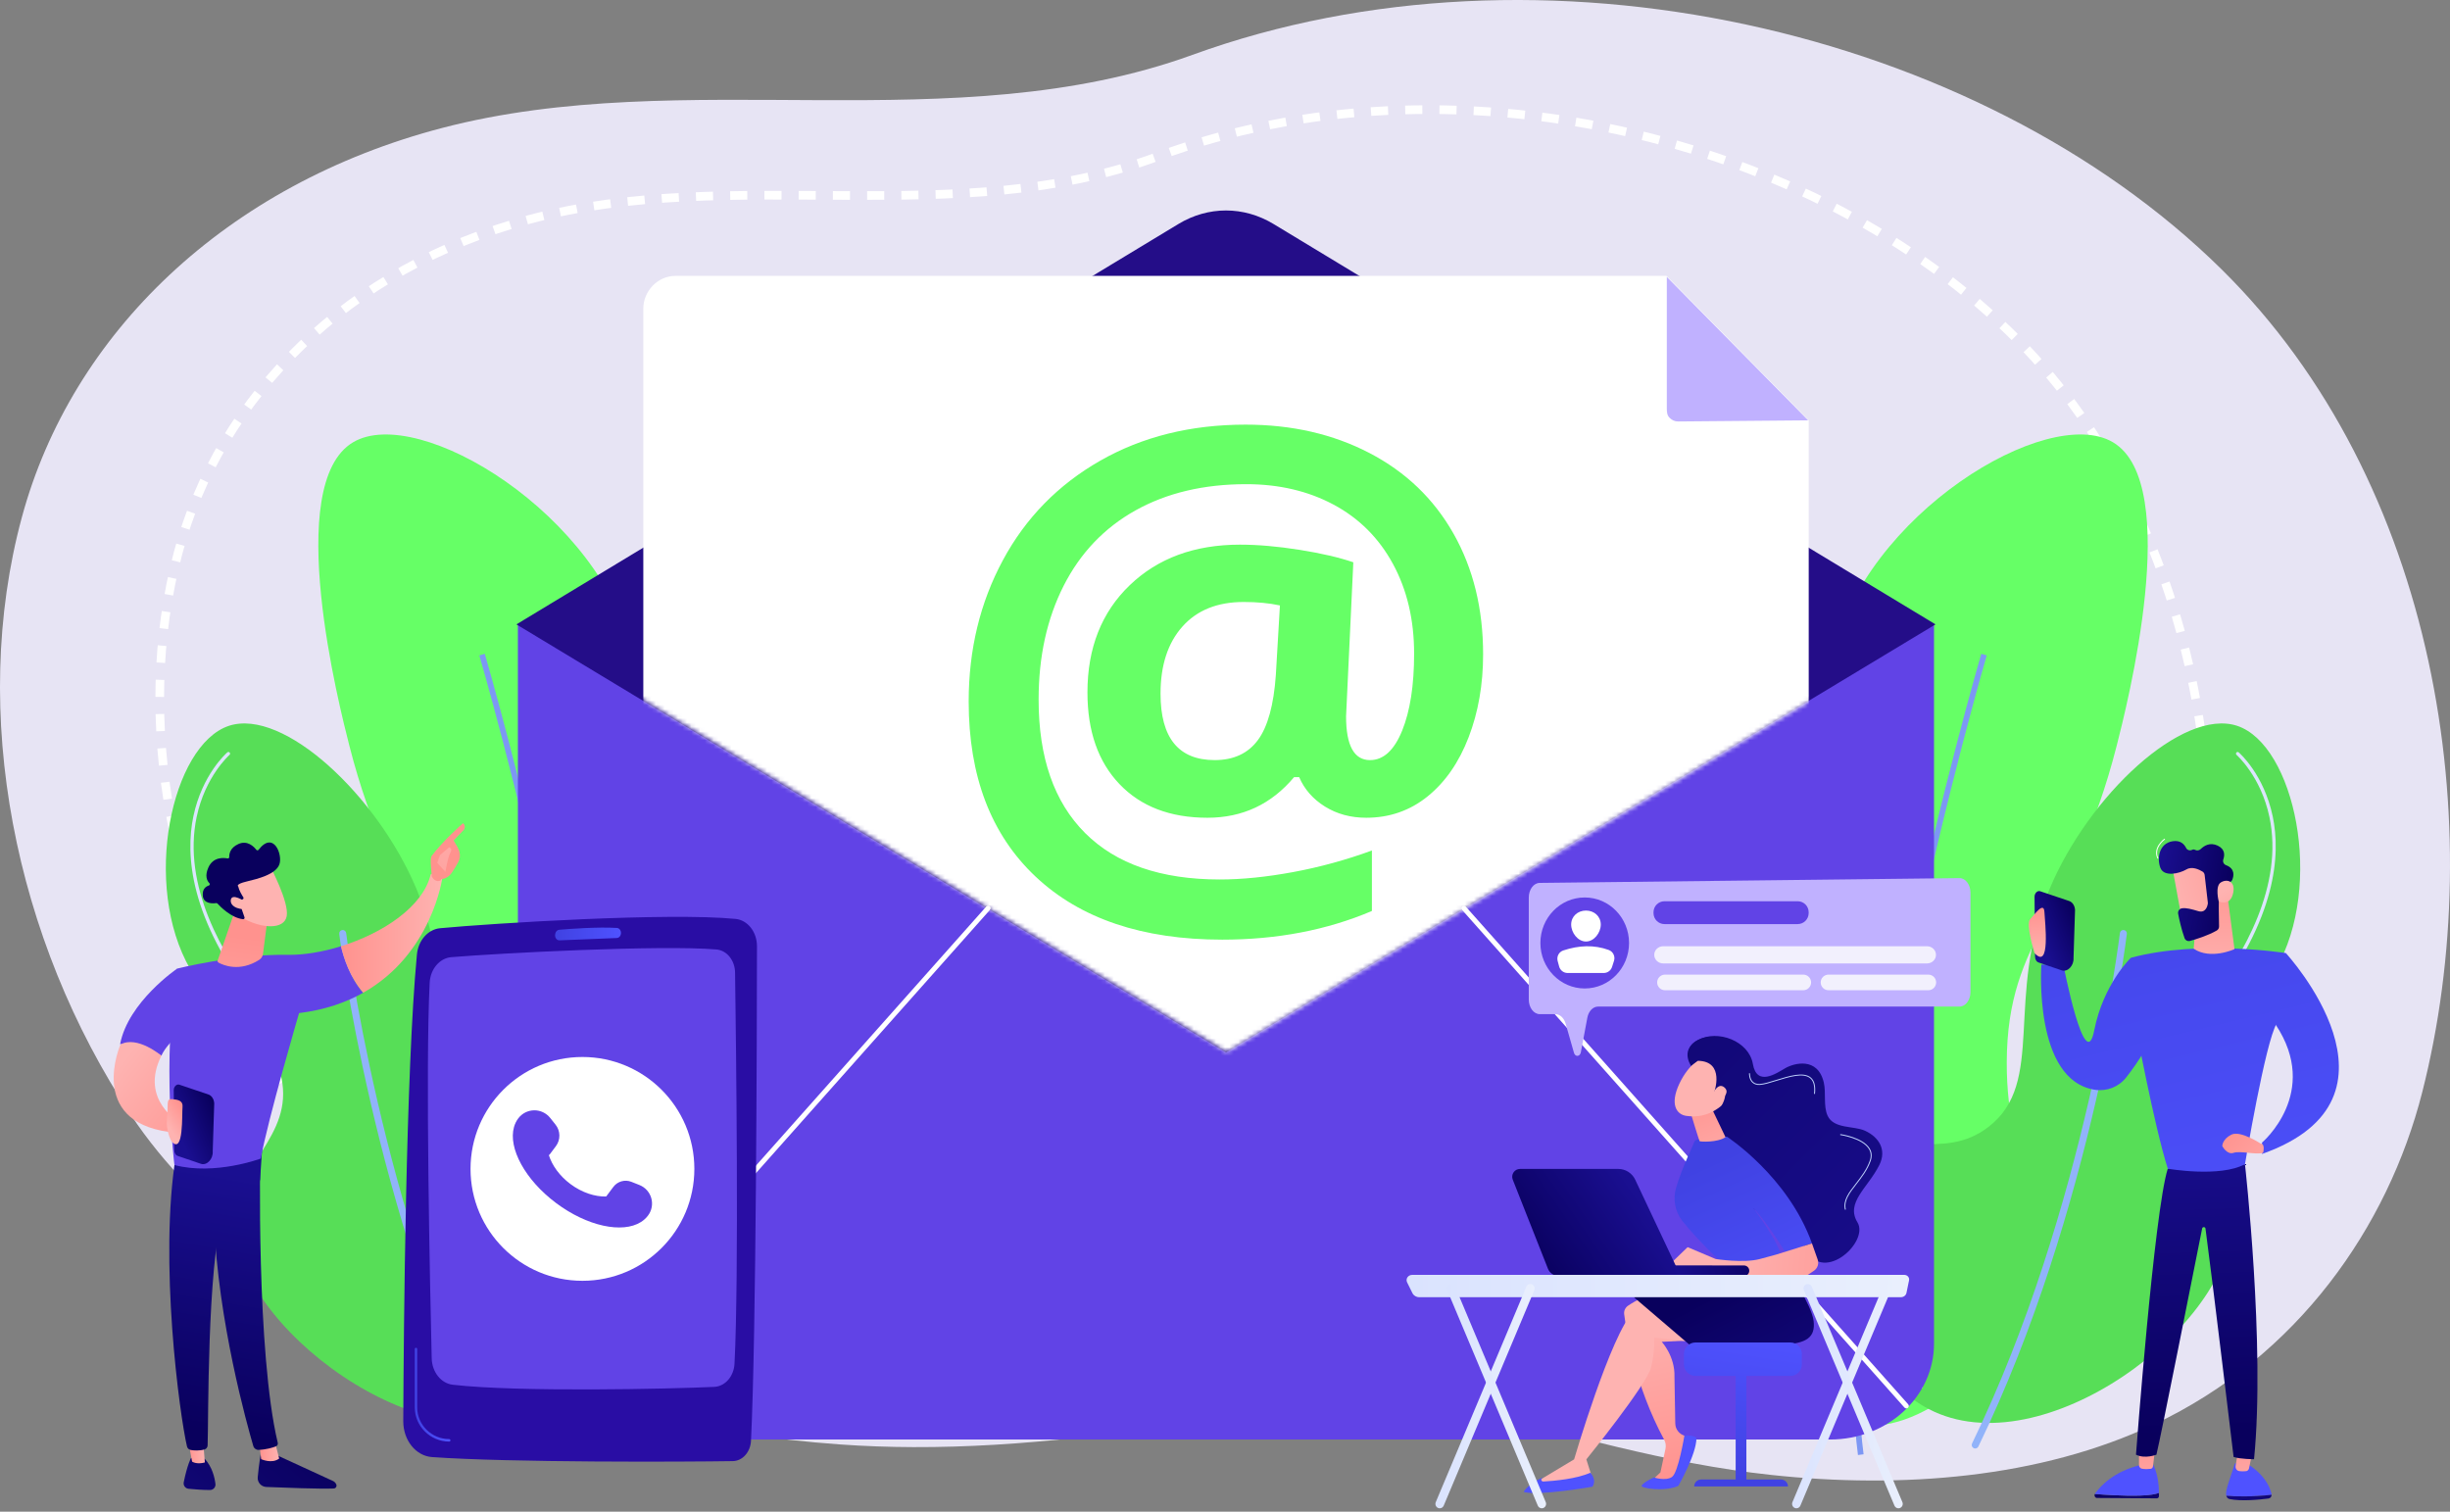 <svg width="551" height="340" viewBox="0 0 551 340" fill="none" xmlns="http://www.w3.org/2000/svg">
<rect x="0" y="0" width="551" height="340" fill="#808080" stroke="none"/>
<path d="M205.403 325.483C199.935 325.463 194.46 325.274 188.979 324.886C128.917 320.634 59.336 295.864 29.43 250.765C3.284 211.338 -6.981 160.294 4.923 116.322C16.114 74.989 50.808 41.506 99.39 28.792C154.026 14.494 214.411 31.867 268.173 12.34C346.423 -16.081 444.774 6.49 499.614 60.564C548.236 108.506 560.005 185.811 544.742 245.709C537.029 275.982 516.737 305.136 484.437 320.377C458.738 332.504 427.673 334.895 398.286 331.734C374.657 329.193 352.903 322.537 330.172 317.06C311.952 312.669 297.003 314.954 278.354 318.142C254.354 322.243 229.951 325.571 205.403 325.483Z" fill="#E7E4F4"/>
<path d="M207.763 303.802C203.188 303.785 198.608 303.622 194.023 303.29C143.774 299.643 85.563 278.399 60.544 239.72C38.67 205.905 30.081 162.126 40.041 124.414C49.404 88.964 78.429 60.247 119.073 49.343C164.783 37.081 215.302 51.981 260.279 35.234C325.743 10.859 408.025 30.217 453.906 76.593C494.583 117.711 504.429 184.012 491.66 235.384C485.207 261.347 468.229 286.352 441.207 299.424C419.706 309.824 393.718 311.875 369.131 309.165C349.363 306.985 331.163 301.278 312.147 296.579C296.904 292.812 284.396 294.773 268.795 297.507C248.717 301.024 228.301 303.877 207.763 303.802Z" stroke="white" stroke-width="1.946" stroke-miterlimit="10" stroke-dasharray="3.85 3.85"/>
<path d="M137.834 320.355C123.084 323.305 104.246 307.222 98.178 289.653C91.934 271.573 103.384 263.999 103.297 238.909C103.196 210.408 88.372 206.112 78.565 167.697C76.352 159.03 63.548 108.871 79.418 99.471C94.089 90.778 135.304 115.725 142.528 147.656C147.678 170.424 131.756 179.983 137.837 206.503C143.172 229.77 157.197 230.108 162.568 252.557C169.108 279.884 157.202 316.482 137.834 320.355Z" fill="#66FF66"/>
<path d="M136.764 327.259C140.74 296.553 132.983 249.18 125.775 214.845C117.971 177.672 109.115 147.35 109.028 147.049L107.801 147.411C107.89 147.712 116.734 177.994 124.527 215.12C131.714 249.354 139.45 296.571 135.497 327.099L136.764 327.259Z" fill="#7D97F4"/>
<path d="M120.834 316.925C140.183 306.844 146.805 272.222 135.809 260.973C128.377 253.369 117.721 261.366 107.437 253.485C94.308 243.423 103.967 224.472 93.646 199.897C84.864 178.981 63.794 159.191 51.484 163.251C38.596 167.501 31.81 199.042 42.815 218.022C49.972 230.366 60.929 230.973 63.303 242.452C66.061 255.773 52.737 261.849 52.663 274.763C52.534 297.961 95.234 330.264 120.834 316.925Z" fill="#57DE57"/>
<path d="M110.396 325.793C110.512 325.793 110.628 325.766 110.739 325.713C111.129 325.524 111.293 325.051 111.103 324.661C85.451 271.803 77.929 210.482 77.856 209.867C77.805 209.434 77.412 209.125 76.98 209.178C76.547 209.228 76.238 209.621 76.291 210.054C76.365 210.669 83.918 272.254 109.686 325.349C109.824 325.629 110.103 325.793 110.396 325.793Z" fill="#91B3FA"/>
<path d="M57.765 225.747C57.847 225.747 57.929 225.72 57.997 225.667C58.161 225.538 58.19 225.303 58.063 225.14C49.966 214.748 40.994 199.132 44.223 183.766C46.146 174.614 51.562 169.842 51.615 169.794C51.774 169.657 51.789 169.419 51.655 169.264C51.518 169.106 51.28 169.09 51.125 169.227C50.895 169.425 45.463 174.216 43.487 183.613C41.672 192.251 42.624 206.548 57.47 225.604C57.541 225.697 57.654 225.747 57.765 225.747Z" fill="#DCE5FE"/>
<path d="M122.573 312.311C122.694 312.311 122.811 312.253 122.884 312.147C135.329 293.988 139.572 279.955 135.495 270.442C131.873 261.983 122.726 260.408 122.634 260.392C122.428 260.361 122.235 260.498 122.201 260.704C122.167 260.909 122.307 261.102 122.512 261.136C122.6 261.15 131.353 262.669 134.807 270.748C138.767 280.008 134.546 293.796 122.262 311.723C122.143 311.894 122.188 312.129 122.359 312.248C122.425 312.29 122.499 312.311 122.573 312.311Z" fill="#F0F0F0"/>
<path d="M416.778 320.355C431.528 323.305 450.366 307.222 456.434 289.653C462.679 271.573 451.228 263.999 451.316 238.909C451.416 210.408 466.24 206.112 476.047 167.697C478.26 159.03 491.064 108.871 475.195 99.471C460.523 90.778 419.308 115.725 412.084 147.656C406.934 170.424 422.856 179.983 416.775 206.503C411.441 229.77 397.416 230.108 392.044 252.557C385.504 279.884 397.41 316.482 416.778 320.355Z" fill="#66FF66"/>
<path d="M417.85 327.259C413.874 296.553 421.63 249.18 428.838 214.845C436.642 177.672 445.499 147.35 445.586 147.049L446.813 147.411C446.723 147.712 437.879 177.994 430.086 215.12C422.899 249.354 415.164 296.571 419.116 327.099L417.85 327.259Z" fill="#7D97F4"/>
<path d="M433.778 316.925C414.429 306.844 407.806 272.222 418.803 260.973C426.235 253.369 436.891 261.366 447.175 253.485C460.303 243.423 450.644 224.472 460.965 199.897C469.748 178.981 490.817 159.191 503.127 163.251C516.015 167.501 522.801 199.042 511.797 218.022C504.639 230.366 493.682 230.973 491.308 242.452C488.551 255.773 501.874 261.849 501.948 274.763C502.077 297.961 459.374 330.264 433.778 316.925Z" fill="#57DE57"/>
<path d="M444.22 325.793C444.104 325.793 443.988 325.766 443.877 325.713C443.486 325.524 443.323 325.051 443.513 324.661C469.165 271.803 476.686 210.482 476.76 209.867C476.81 209.434 477.204 209.125 477.636 209.178C478.069 209.228 478.378 209.621 478.325 210.054C478.251 210.669 470.698 272.254 444.93 325.349C444.792 325.629 444.51 325.793 444.22 325.793Z" fill="#91B3FA"/>
<path d="M496.85 225.747C496.768 225.747 496.686 225.72 496.617 225.667C496.454 225.538 496.425 225.303 496.551 225.14C504.648 214.748 513.621 199.132 510.392 183.766C508.468 174.614 503.052 169.842 502.999 169.794C502.841 169.657 502.825 169.419 502.96 169.264C503.097 169.106 503.334 169.09 503.49 169.227C503.72 169.425 509.152 174.216 511.128 183.613C512.943 192.251 511.991 206.548 497.145 225.604C497.071 225.697 496.96 225.747 496.85 225.747Z" fill="#DCE5FE"/>
<path d="M432.031 312.311C431.91 312.311 431.794 312.253 431.72 312.147C419.275 293.988 415.033 279.955 419.109 270.442C422.731 261.983 431.878 260.408 431.971 260.392C432.176 260.361 432.369 260.498 432.403 260.704C432.438 260.909 432.298 261.102 432.092 261.136C432.005 261.15 423.251 262.669 419.798 270.748C415.838 280.008 420.059 293.796 432.343 311.723C432.461 311.894 432.417 312.129 432.245 312.248C432.179 312.29 432.103 312.311 432.031 312.311Z" fill="#F0F0F0"/>
<path d="M116.473 140.372V302.212C116.473 314.121 126.933 323.774 139.837 323.774H411.593C424.497 323.774 434.957 314.121 434.957 302.212V140.372H116.473Z" fill="#6143E6"/>
<path d="M355.505 92.184L286.429 50.388C279.71 46.323 271.729 46.323 265.009 50.388L195.931 92.171L116.145 140.435L195.931 188.578L275.718 236.722L355.505 188.526L435.291 140.435L355.505 92.184Z" fill="#240D88"/>
<path d="M122.719 316.78C122.587 316.78 122.455 316.733 122.347 316.638C122.118 316.432 122.097 316.078 122.3 315.849L221.815 203.891C222.021 203.661 222.375 203.64 222.604 203.843C222.834 204.049 222.855 204.403 222.652 204.632L123.139 316.593C123.028 316.717 122.875 316.78 122.719 316.78Z" fill="white"/>
<path d="M428.724 316.78C428.571 316.78 428.415 316.717 428.307 316.593L328.794 204.632C328.588 204.403 328.609 204.049 328.841 203.843C329.071 203.638 329.424 203.659 329.63 203.891L429.143 315.851C429.349 316.081 429.328 316.434 429.096 316.64C428.99 316.735 428.856 316.78 428.724 316.78Z" fill="white"/>
<path d="M380.68 240.273C380.68 240.273 377.398 236.339 381.86 233.914C386.321 231.49 393.331 234.149 394.217 239.307C395.104 244.465 399.536 241.402 401.47 240.273C403.404 239.143 408.802 237.613 410.171 243.494C410.714 245.824 410.026 248.799 411.036 250.968C412.429 253.955 416.962 253.182 419.436 254.324C422.653 255.807 424.333 258.677 422.66 262.025C420.083 267.183 415.007 270.46 417.745 274.945C420.484 279.43 409.445 289.5 405.659 280.155C401.873 270.808 395.99 272.391 391.236 271.803C386.482 271.214 384.065 267.101 385.355 262.914C386.645 258.725 384.952 256.229 383.179 254.456C381.406 252.68 375.443 245.027 380.68 240.273Z" fill="url(#paint0_linear_1672_47577)"/>
<path d="M373.763 290.418C373.763 290.418 370.186 290.972 366.16 293.663C365.527 294.085 365.178 294.824 365.273 295.581C365.756 299.399 367.735 311.751 374.267 323.816C374.613 324.452 374.71 325.193 374.557 325.9L373.423 331.182L371.318 333.156H376.739L380.348 323.389L378.805 322.901C377.607 322.523 376.787 321.421 376.766 320.167L376.584 309.688C376.739 305.021 373.721 301.8 373.721 301.8L382.38 301.378L373.763 290.418Z" fill="url(#paint1_linear_1672_47577)"/>
<path d="M369.209 334.105C368.716 334.752 374.523 335.604 377.456 334.19C377.456 334.19 381.525 327.114 381.525 323.47C381.525 323.47 381.203 322.726 378.813 322.895C378.813 322.895 377.446 331.274 376.005 332.214C374.562 333.153 371.972 332.309 371.972 332.309C371.972 332.309 369.937 333.153 369.209 334.105Z" fill="url(#paint2_linear_1672_47577)"/>
<path d="M381.301 301.95C381.256 301.871 371.979 300.834 371.979 300.834C371.979 300.834 372.283 303.654 371.333 307.535C370.383 311.416 356.767 328.238 356.767 328.238L358.194 332.765C353.781 334.303 349.438 334.549 345.164 333.549L354.013 328.238C354.013 328.238 362.294 300.016 367.368 294.98L376.665 291.764L381.301 301.95Z" fill="url(#paint3_linear_1672_47577)"/>
<path d="M402.091 285.527C402.091 285.527 407.436 293.476 407.874 297.101C408.312 300.726 406.41 302.201 400.804 302.443C395.197 302.686 380.228 302.684 380.228 302.684L367.453 291.766C367.453 291.766 376.764 288.445 379.183 287.506C381.602 286.564 402.091 285.527 402.091 285.527Z" fill="url(#paint4_linear_1672_47577)"/>
<path d="M357.653 331.24C357.653 331.24 359.191 332.728 358.152 334.385C358.152 334.385 345.974 336.543 342.668 335.564C342.668 335.564 343.354 333.997 347.077 332.214L346.802 332.425C346.454 332.691 346.66 333.248 347.095 333.222C349.549 333.084 354.627 332.633 357.653 331.24Z" fill="url(#paint5_linear_1672_47577)"/>
<path d="M387.648 284.474C387.648 284.474 381.425 278.549 378.362 274.623C376.705 272.502 376.185 269.708 376.953 267.128C378.351 262.416 380.836 257.535 381.063 256.778C381.412 255.614 388.387 255.662 388.387 255.662C388.387 255.662 402.117 264.574 407.512 279.667L401.455 281.554C401.455 281.554 397.869 275.538 394.329 271.716C394.329 271.716 400.457 279.812 400.674 283.126L387.648 284.474Z" fill="url(#paint6_linear_1672_47577)"/>
<path d="M380.219 250.274C380.293 250.517 382.113 256.553 382.255 256.68C382.398 256.807 386.25 257.012 388.062 255.772L384.986 249.335L380.219 250.274Z" fill="url(#paint7_linear_1672_47577)"/>
<path d="M383.21 237.592C383.21 237.592 379.922 238.98 377.688 243.731C375.453 248.483 377.12 250.675 379.218 250.976C381.315 251.277 384.45 251.232 387.769 248.161C391.085 245.095 387.484 235.946 383.21 237.592Z" fill="url(#paint8_linear_1672_47577)"/>
<path d="M385.535 245.628C385.535 245.628 388.015 238.676 381.852 238.595L380.401 239.608C380.401 239.608 378.14 235.753 381.852 233.914C385.564 232.075 391.102 233.714 392.679 238.713C394.26 243.713 393.334 246.942 390.706 249.335C388.078 251.728 386.996 249.016 386.996 249.016C386.996 249.016 388.426 246.779 387.846 245.581C387.263 244.383 385.92 245.829 385.92 245.829L385.535 245.628Z" fill="url(#paint9_linear_1672_47577)"/>
<path d="M384.883 246.736C384.883 246.736 386.136 243.156 387.811 244.581C389.484 246.006 386.453 247.889 385.265 248.499L384.883 246.736Z" fill="url(#paint10_linear_1672_47577)"/>
<path d="M374.969 284.915L379.541 280.509L385.865 283.181C385.865 283.181 392.16 284.158 395.764 283.181C399.368 282.205 399.368 282.205 399.368 282.205L407.509 279.67L408.789 283.284C409.113 284.202 408.786 285.221 407.995 285.785C407.29 286.287 406.464 286.835 405.939 287.068C404.868 287.537 379.507 286.743 379.507 286.743L374.969 284.915Z" fill="url(#paint11_linear_1672_47577)"/>
<path d="M408.182 246.05L407.966 246.027C408.153 244.299 407.865 243.146 407.087 242.505C405.544 241.233 402.341 242.228 399.515 243.106C398.083 243.552 396.732 243.971 395.785 244.022C395.059 244.061 394.479 243.869 394.059 243.449C393.291 242.681 393.347 241.441 393.349 241.389L393.566 241.399C393.566 241.412 393.513 242.597 394.212 243.296C394.587 243.668 395.112 243.839 395.771 243.805C396.692 243.755 398.03 243.341 399.449 242.9C402.328 242.006 405.588 240.993 407.224 242.338C408.066 243.027 408.377 244.243 408.182 246.05Z" fill="#BDD0FB"/>
<path d="M414.917 272.088C414.408 269.995 415.783 268.228 417.374 266.181C418.519 264.708 419.817 263.038 420.513 261.033C420.846 260.076 420.774 259.197 420.299 258.421C418.817 256.005 413.899 255.3 413.852 255.292L413.881 255.076C414.086 255.105 418.949 255.802 420.484 258.305C420.993 259.139 421.073 260.078 420.719 261.102C420.012 263.141 418.701 264.824 417.545 266.312C415.989 268.315 414.643 270.046 415.128 272.035L414.917 272.088Z" fill="#BDD0FB"/>
<path d="M392.756 307.786H390.348V333.831H392.756V307.786Z" fill="url(#paint12_linear_1672_47577)"/>
<path d="M402.109 334.333H381.016C381.016 333.467 381.717 332.765 382.583 332.765H400.541C401.407 332.765 402.109 333.467 402.109 334.333Z" fill="url(#paint13_linear_1672_47577)"/>
<path d="M405.237 306.881C405.237 308.306 404.071 309.472 402.647 309.472H381.306C379.881 309.472 378.715 308.306 378.715 306.881V304.538C378.715 303.114 379.881 301.948 381.306 301.948H402.647C404.071 301.948 405.237 303.114 405.237 304.538V306.881Z" fill="url(#paint14_linear_1672_47577)"/>
<path d="M392.28 286.994C392.258 286.994 392.24 286.997 392.219 286.997L365.696 286.968C365.042 286.968 364.509 286.435 364.512 285.78C364.512 285.123 365.047 284.583 365.699 284.596L392.222 284.625C392.876 284.625 393.409 285.158 393.406 285.812C393.406 286.442 392.907 286.962 392.28 286.994Z" fill="url(#paint15_linear_1672_47577)"/>
<path d="M341.856 262.912H363.943C365.574 262.912 367.056 263.851 367.75 265.326L377.96 286.978H350.512C349.462 286.978 348.517 286.337 348.132 285.361L340.215 265.326C339.758 264.168 340.61 262.912 341.856 262.912Z" fill="url(#paint16_linear_1672_47577)"/>
<path d="M429.344 287.962C429.407 287.662 429.32 287.35 429.114 287.115C428.906 286.878 428.597 286.743 428.27 286.743H317.595C317.165 286.743 316.766 286.949 316.534 287.287C316.302 287.627 316.273 288.052 316.452 288.419L317.653 290.851C317.927 291.408 318.523 291.764 319.178 291.764H427.513C428.122 291.764 428.645 291.36 428.761 290.798L429.344 287.962Z" fill="url(#paint17_linear_1672_47577)"/>
<path d="M323.795 339.245C323.666 339.245 323.536 339.219 323.412 339.163C322.919 338.947 322.692 338.361 322.903 337.857L343.273 289.408C343.484 288.904 344.057 288.672 344.55 288.888C345.043 289.105 345.27 289.69 345.059 290.194L324.689 338.644C324.528 339.021 324.169 339.245 323.795 339.245Z" fill="url(#paint18_linear_1672_47577)"/>
<path d="M346.739 339.245C346.362 339.245 346.006 339.021 345.847 338.644L325.477 290.194C325.266 289.69 325.493 289.105 325.987 288.888C326.48 288.672 327.05 288.904 327.263 289.408L347.634 337.857C347.845 338.361 347.618 338.947 347.124 339.163C346.998 339.219 346.866 339.245 346.739 339.245Z" fill="url(#paint19_linear_1672_47577)"/>
<path d="M404.01 339.245C403.88 339.245 403.751 339.219 403.627 339.163C403.134 338.947 402.907 338.361 403.118 337.857L423.488 289.408C423.699 288.904 424.272 288.672 424.765 288.888C425.258 289.105 425.485 289.69 425.274 290.194L404.904 338.644C404.746 339.021 404.387 339.245 404.01 339.245Z" fill="url(#paint20_linear_1672_47577)"/>
<path d="M426.95 339.245C426.573 339.245 426.217 339.021 426.058 338.644L405.688 290.194C405.477 289.69 405.704 289.105 406.197 288.888C406.691 288.672 407.261 288.904 407.474 289.408L427.844 337.857C428.056 338.361 427.829 338.947 427.335 339.163C427.209 339.219 427.079 339.245 426.95 339.245Z" fill="url(#paint21_linear_1672_47577)"/>
<mask id="mask0_1672_47577" style="mask-type:luminance" maskUnits="userSpaceOnUse" x="129" y="25" width="285" height="212">
<path d="M129.695 148.36L275.916 236.624L413.798 153.576V25H141.177L129.695 148.36Z" fill="white"/>
</mask>
<g mask="url(#mask0_1672_47577)">
<path d="M374.795 62.057H151.866C147.935 62.057 144.68 65.469 144.68 69.4V250.314H406.776V94.542L374.795 62.057Z" fill="white"/>
<path d="M406.657 94.542L377.404 94.796C376.628 94.804 376.021 94.5 375.47 93.954C374.919 93.405 374.863 92.661 374.863 91.888V62.279L406.657 94.542Z" fill="#C0B1FF"/>
<path d="M333.549 147.157C333.549 153.959 332.462 160.183 330.291 165.826C328.12 171.469 325.049 175.899 321.081 179.11C317.113 182.32 312.509 183.927 307.267 183.927C303.771 183.927 300.679 183.088 297.985 181.413C295.294 179.735 293.358 177.529 292.176 174.788H291.041C285.941 180.88 279.446 183.927 271.558 183.927C263.197 183.927 256.609 181.413 251.792 176.382C246.974 171.35 244.565 164.467 244.565 155.729C244.565 145.764 247.729 137.734 254.058 131.642C260.387 125.55 268.653 122.503 278.855 122.503C282.918 122.503 287.392 122.893 292.281 123.672C297.17 124.45 301.196 125.384 304.359 126.471L302.729 161.114C302.729 167.678 304.523 170.963 308.113 170.963C311.137 170.963 313.546 168.754 315.34 164.338C317.134 159.921 318.031 154.149 318.031 147.015C318.031 139.411 316.448 132.692 313.285 126.859C310.121 121.025 305.668 116.575 299.93 113.504C294.191 110.433 287.638 108.9 280.269 108.9C270.729 108.9 262.44 110.86 255.403 114.781C248.367 118.701 242.969 124.357 239.215 131.747C235.461 139.14 233.582 147.677 233.582 157.357C233.582 170.393 237.065 180.394 244.032 187.359C251 194.327 261.094 197.81 274.32 197.81C279.327 197.81 284.828 197.256 290.828 196.145C296.827 195.034 302.729 193.417 308.538 191.293V204.896C298.431 209.194 287.213 211.344 274.887 211.344C256.939 211.344 242.948 206.622 232.909 197.174C222.873 187.729 217.855 174.598 217.855 157.784C217.855 146.118 220.417 135.528 225.543 126.009C230.667 116.493 237.964 109.029 247.436 103.621C256.905 98.212 267.803 95.508 280.132 95.508C290.521 95.508 299.803 97.634 307.974 101.885C316.144 106.135 322.45 112.182 326.89 120.02C331.328 127.864 333.549 136.908 333.549 147.157ZM261.002 156.011C261.002 165.976 265.065 170.96 273.188 170.96C277.438 170.96 280.673 169.461 282.894 166.462C285.113 163.462 286.461 158.586 286.933 151.832L287.854 136.174C285.445 135.655 282.731 135.396 279.707 135.396C273.803 135.396 269.209 137.238 265.927 140.923C262.645 144.609 261.002 149.637 261.002 156.011Z" fill="#66FF66"/>
</g>
<path d="M479.264 215.386C479.264 215.386 473.04 221.288 470.983 231.78C468.925 242.273 464.039 216.948 464.039 216.948H459.102C459.102 216.948 457.24 243.04 471.178 245.117C473.835 245.512 476.502 244.46 478.164 242.349C480.71 239.117 484.68 233.366 485.641 227.886C484.818 219.246 479.264 215.386 479.264 215.386Z" fill="url(#paint22_linear_1672_47577)"/>
<path d="M510.889 336.208C510.889 336.132 510.884 336.053 510.866 335.974C509.697 331.343 504.924 328.972 504.924 328.972L502.629 329.151C501.31 333.23 500.458 335.222 500.669 336.338C500.674 336.369 500.685 336.398 500.692 336.43C502.587 336.599 506.486 336.71 510.889 336.208Z" fill="url(#paint23_linear_1672_47577)"/>
<path d="M500.688 336.43C500.79 336.802 501.065 337.092 501.416 337.166C504.109 337.733 508.394 337.277 510.191 337.042C510.586 336.989 510.877 336.623 510.884 336.208C506.481 336.71 502.582 336.599 500.688 336.43Z" fill="url(#paint24_linear_1672_47577)"/>
<path d="M506.81 325.399L505.805 330.241C505.731 330.594 505.459 330.861 505.129 330.892C504.726 330.929 504.151 330.953 503.573 330.868C503.053 330.792 502.692 330.264 502.784 329.7L503.483 325.402H506.81V325.399Z" fill="url(#paint25_linear_1672_47577)"/>
<path d="M481.175 336.39C483.628 336.322 484.894 336.032 485.551 335.765C485.554 336.008 485.551 336.256 485.544 336.514C485.536 336.789 485.332 337.008 485.082 337.008L471.616 336.921C471.186 336.918 470.935 336.419 471.12 336.026C472.888 336.169 477.383 336.496 481.175 336.39Z" fill="url(#paint26_linear_1672_47577)"/>
<path d="M471.121 336.024C471.137 335.989 471.15 335.955 471.174 335.921C472.364 334.259 475.392 330.95 481.376 329.515L484.247 329.425C484.247 329.425 485.526 331.647 485.55 335.765C484.893 336.034 483.627 336.322 481.173 336.39C477.382 336.496 472.886 336.169 471.121 336.024Z" fill="url(#paint27_linear_1672_47577)"/>
<path d="M484.777 325.075C484.746 325.289 484.353 328.542 484.199 329.803C484.163 330.103 483.946 330.336 483.672 330.367C483.184 330.425 482.392 330.478 481.698 330.338C481.324 330.262 481.055 329.903 481.055 329.486V324.381L484.777 325.075Z" fill="url(#paint28_linear_1672_47577)"/>
<path d="M504.886 261.841C504.886 261.841 509.482 302.681 506.928 328.206C506.928 328.206 503.865 328.206 502.332 327.695C502.332 327.695 497.557 287.762 496.013 276.335C495.955 275.905 495.341 275.884 495.256 276.312C493.351 285.926 485.867 323.624 484.975 327.183C484.975 327.183 482.421 328.204 480.379 327.183C480.379 327.183 484.463 272.557 487.526 262.859L504.886 261.841Z" fill="url(#paint29_linear_1672_47577)"/>
<path d="M514.078 214.365C514.078 214.365 494.678 211.302 479.363 215.386L480.384 231.213C480.384 231.213 484.468 253.166 487.531 262.864C487.531 262.864 499.274 264.906 504.889 261.843C504.889 261.843 509.484 234.276 512.036 230.192C512.036 230.189 514.587 219.47 514.078 214.365Z" fill="url(#paint30_linear_1672_47577)"/>
<path d="M500.462 197.702L502.53 213.481C502.53 213.481 497.132 215.961 493.352 213.376L494.167 204.152L500.462 197.702Z" fill="url(#paint31_linear_1672_47577)"/>
<path d="M514.08 214.365C514.08 214.365 544.201 247.037 508.719 259.545V256.994C508.719 256.994 521.992 245.763 511.782 230.448C511.782 230.445 513.059 215.895 514.08 214.365Z" fill="url(#paint32_linear_1672_47577)"/>
<path d="M508.465 257.247C508.465 257.247 503.872 254.184 501.827 255.205C499.785 256.226 499.785 257.759 499.785 257.759C499.785 257.759 500.806 259.801 502.339 259.289C503.872 258.78 507.444 259.801 508.977 259.289C508.977 259.289 509.486 257.247 508.465 257.247Z" fill="url(#paint33_linear_1672_47577)"/>
<path d="M458.8 200.445L465.282 202.63C466.066 202.865 466.607 203.659 466.67 204.664L466.332 215.481C466.438 217.172 465.039 218.665 463.72 218.27L458.523 216.499C458.016 216.346 457.681 215.816 457.676 215.159L457.563 201.693C457.557 200.912 458.201 200.263 458.8 200.445Z" fill="url(#paint34_linear_1672_47577)"/>
<path d="M457.559 214.365C457.559 214.365 455.53 207.867 456.562 206.772C457.594 205.677 459.649 202.659 459.786 205.126C459.923 207.592 461.163 218.254 457.559 214.365Z" fill="url(#paint35_linear_1672_47577)"/>
<path d="M488.578 195.029C488.549 195.216 490.853 207.558 490.853 207.558L497.873 206.091L497.427 194.068C497.427 194.068 489.085 191.889 488.578 195.029Z" fill="url(#paint36_linear_1672_47577)"/>
<path d="M495.327 196.026C495.599 196.192 495.781 196.472 495.818 196.791L496.538 203.01C496.549 203.105 496.549 203.197 496.533 203.292C496.446 203.809 496.04 205.432 494.375 204.93C492.955 204.503 491.644 204.128 490.681 204.3C490.119 204.4 489.753 204.949 489.858 205.511C490.08 206.669 490.57 208.993 491.299 210.998C491.481 211.5 492.024 211.774 492.539 211.632C493.897 211.254 496.53 210.439 498.541 209.291C498.87 209.104 499.071 208.751 499.06 208.371C499.018 206.698 498.921 202.007 499.097 200.68C499.261 199.445 500.752 198.717 501.461 198.438C501.73 198.332 501.941 198.121 502.047 197.849C502.364 197.039 502.712 195.364 500.62 194.591C500.1 194.398 499.836 193.81 500.018 193.288C500.343 192.348 500.432 190.984 498.739 190.193C497.024 189.391 495.702 190.217 494.942 190.963C494.607 191.293 494.079 191.388 493.673 191.153C493.491 191.048 493.267 191.013 492.998 191.145C492.491 191.393 491.892 191.214 491.642 190.707C491.209 189.839 490.344 188.945 488.631 189.209C485.489 189.694 485.075 193.161 485.869 195.208C486.661 197.258 490.04 196.538 491.744 195.541C492.99 194.805 494.575 195.57 495.327 196.026Z" fill="url(#paint37_linear_1672_47577)"/>
<path d="M498.993 202.767C498.993 202.767 498.104 199.348 499.441 198.488C500.779 197.625 502.731 198.118 502.256 200.725C501.668 203.967 498.993 202.767 498.993 202.767Z" fill="url(#paint38_linear_1672_47577)"/>
<path d="M485.287 193.135C485.245 193.135 485.205 193.111 485.187 193.071C484.045 190.628 486.709 188.676 486.736 188.658C486.786 188.623 486.852 188.634 486.889 188.684C486.923 188.734 486.912 188.8 486.865 188.837C486.838 188.855 484.322 190.702 485.387 192.982C485.414 193.037 485.39 193.1 485.335 193.127C485.316 193.132 485.3 193.135 485.287 193.135Z" fill="white"/>
<path d="M443.159 200.794V223.108C443.159 224.926 442.051 226.401 440.685 226.401H359.394C358.26 226.401 357.268 227.43 356.993 228.894L355.534 236.664C355.342 237.692 354.265 237.78 353.98 236.788L352.102 230.223C351.735 228.947 350.817 228.102 349.788 228.102H346.295C344.928 228.102 343.82 226.628 343.82 224.81V201.873C343.82 200.065 344.915 198.596 346.274 198.58L440.666 197.501C442.038 197.485 443.159 198.965 443.159 200.794Z" fill="#C0B1FF"/>
<path d="M356.4 222.325C361.906 222.325 366.37 217.743 366.37 212.091C366.37 206.439 361.906 201.857 356.4 201.857C350.893 201.857 346.43 206.439 346.43 212.091C346.43 217.743 350.893 222.325 356.4 222.325Z" fill="#6143E6"/>
<path d="M360.011 207.943C360.011 209.782 358.52 211.766 356.681 211.766C354.842 211.766 353.352 209.782 353.352 207.943C353.352 206.104 354.842 204.801 356.681 204.801C358.52 204.801 360.011 206.104 360.011 207.943Z" fill="white"/>
<path d="M352.549 218.845H360.675C361.53 218.845 362.287 218.293 362.548 217.478L362.986 216.111C363.306 215.112 362.786 214.027 361.799 213.666C358.493 212.457 355.074 212.613 351.571 213.777C350.589 214.104 350.046 215.154 350.315 216.151L350.652 217.391C350.885 218.248 351.66 218.845 352.549 218.845Z" fill="white"/>
<path d="M435.399 214.761C435.399 215.829 434.496 216.694 433.383 216.694H374.051C372.937 216.694 372.035 215.829 372.035 214.761C372.035 213.692 372.937 212.827 374.051 212.827H433.383C434.496 212.827 435.399 213.695 435.399 214.761Z" fill="#F2F0FD"/>
<path d="M407.311 220.966C407.311 221.937 406.525 222.723 405.554 222.723H374.449C373.478 222.723 372.691 221.937 372.691 220.966C372.691 219.995 373.478 219.209 374.449 219.209H405.554C406.525 219.206 407.311 219.995 407.311 220.966Z" fill="#F2F0FD"/>
<path d="M435.432 220.966C435.432 221.937 434.646 222.723 433.675 222.723H411.226C410.255 222.723 409.469 221.937 409.469 220.966C409.469 219.995 410.255 219.209 411.226 219.209H433.675C434.643 219.206 435.432 219.995 435.432 220.966Z" fill="#F2F0FD"/>
<path d="M406.765 205.376C406.765 206.74 405.659 207.846 404.295 207.846H374.341C372.977 207.846 371.871 206.74 371.871 205.376V205.176C371.871 203.812 372.977 202.706 374.341 202.706H404.295C405.659 202.706 406.765 203.812 406.765 205.176V205.376Z" fill="#6143E6"/>
<path d="M170.242 212.829C170.224 232.445 170.073 300.106 168.899 324.059C168.775 326.597 166.989 328.597 164.818 328.631C154.075 328.805 114.701 328.974 97.162 327.724C93.508 327.462 90.677 323.932 90.695 319.65C90.785 299.061 91.263 241.162 93.764 214.687C94.064 211.515 96.252 209.033 98.969 208.774C110.688 207.666 150.283 205.197 165.427 206.682C168.158 206.951 170.245 209.621 170.242 212.829Z" fill="#290DA4"/>
<path d="M165.315 218.736C165.542 234.574 166.198 287.263 165.191 306.72C165.043 309.564 163.075 311.823 160.642 311.936C150.622 312.4 116.459 313.155 101.817 311.453C99.181 311.147 97.163 308.601 97.089 305.501C96.704 289.339 95.654 240.27 96.632 221.032C96.788 217.963 98.878 215.499 101.5 215.283C112.349 214.386 148.675 212.484 161.128 213.555C163.463 213.758 165.275 215.995 165.315 218.736Z" fill="#6143E6"/>
<path d="M139.656 209.867C139.643 210.468 139.232 210.956 138.717 210.975C136.179 211.075 129.027 211.355 125.829 211.502C125.199 211.531 124.718 210.859 124.856 210.136L124.879 210.012C124.972 209.518 125.33 209.154 125.761 209.12C127.924 208.935 134.448 208.439 138.757 208.714C139.274 208.751 139.67 209.26 139.656 209.867Z" fill="url(#paint39_linear_1672_47577)"/>
<path d="M130.989 288.076C144.89 288.076 156.159 276.807 156.159 262.906C156.159 249.006 144.89 237.737 130.989 237.737C117.089 237.737 105.82 249.006 105.82 262.906C105.82 276.807 117.089 288.076 130.989 288.076Z" fill="white"/>
<path d="M146.472 269.484C146.092 268.138 145.108 267.049 143.807 266.531L141.997 265.814C140.541 265.236 138.876 265.706 137.937 266.961L136.325 269.114C133.792 269.188 130.872 268.244 128.278 266.304C125.843 264.481 124.168 262.133 123.44 259.828C123.429 259.796 123.442 259.759 123.469 259.74C123.498 259.722 123.535 259.722 123.561 259.743L125.015 257.801C126.096 256.358 126.065 254.366 124.941 252.955L123.738 251.443C122.862 250.343 121.524 249.71 120.118 249.731C118.712 249.752 117.395 250.422 116.551 251.549C116.113 252.132 115.794 252.789 115.596 253.498C114.264 258.216 118.06 265.344 125.07 270.592C132.072 275.831 139.982 277.47 144.132 274.866C144.759 274.473 145.303 273.982 145.741 273.396C146.585 272.275 146.854 270.829 146.472 269.484Z" fill="#6143E6"/>
<path d="M101.025 324.238C96.787 324.238 93.281 320.79 93.281 316.553V303.42C93.281 303.267 93.397 303.14 93.553 303.14C93.709 303.14 93.825 303.264 93.825 303.42V316.553C93.825 320.482 97.088 323.679 101.017 323.679C101.17 323.679 101.302 323.803 101.302 323.959C101.302 324.114 101.18 324.238 101.025 324.238Z" fill="url(#paint40_linear_1672_47577)"/>
<path d="M58.737 326.402C58.737 326.402 58.217 329.349 57.961 332.267C57.861 333.406 58.739 334.396 59.884 334.446C63.77 334.607 72.081 334.923 75.062 334.789C75.511 334.768 75.804 334.309 75.637 333.892C75.498 333.544 75.231 333.259 74.888 333.103L61.158 326.792L58.737 326.402Z" fill="url(#paint41_linear_1672_47577)"/>
<path d="M58.316 324.669L58.736 328.193C58.736 328.193 61.142 329.312 62.783 328.053L61.788 324.125L58.316 324.669Z" fill="url(#paint42_linear_1672_47577)"/>
<path d="M58.622 258.39C58.443 259.31 57.651 304.333 62.466 324.51C62.545 324.84 62.379 325.178 62.065 325.307C61.326 325.608 59.881 326.046 58.145 326.104C57.606 326.122 57.126 325.771 56.973 325.257C55.599 320.577 49.006 297.122 48.146 274.715C47.185 249.681 48.146 273.863 48.146 273.863L48.71 258.387L58.622 258.39Z" fill="url(#paint43_linear_1672_47577)"/>
<path d="M42.953 327.94C42.953 327.94 42.124 329.428 41.322 333.383C41.177 334.098 41.676 334.781 42.401 334.852C43.683 334.979 45.659 335.14 47.242 335.129C47.971 335.124 48.54 334.488 48.453 333.765C48.279 332.322 47.733 329.953 46.044 328.109L42.953 327.94Z" fill="url(#paint44_linear_1672_47577)"/>
<path d="M42.219 323.405L43.195 328.737C43.195 328.737 44.16 329.454 46.073 328.935L45.606 323.199L42.219 323.405Z" fill="url(#paint45_linear_1672_47577)"/>
<path d="M39.582 259.77C35.645 283.525 40.436 318.482 42.051 325.323C42.149 325.742 42.489 326.062 42.914 326.133C43.634 326.251 44.821 326.349 45.993 326.009C46.396 325.893 46.678 325.529 46.694 325.109C46.911 319.577 46.52 285.619 50.187 272.201C50.372 271.52 50.789 270.927 51.364 270.521L58.482 265.46L59.028 257.279L39.582 259.77Z" fill="url(#paint46_linear_1672_47577)"/>
<path d="M64.652 214.761C52.856 214.565 39.842 217.858 39.842 217.858C36.325 238.373 39.227 262.039 39.227 262.039C48.358 264.434 58.66 260.574 58.66 260.574C60.177 252 67.258 227.865 67.258 227.865C73.023 227.15 77.769 225.488 81.679 223.288C78.698 219.831 77.292 215.431 76.68 212.832C72.511 214.128 68.29 214.821 64.652 214.761Z" fill="#6143E6"/>
<path d="M99.493 197.385C98.335 195.987 96.868 196.646 96.868 196.646C95.132 203.978 86.03 209.925 76.68 212.829C77.289 215.431 78.695 219.829 81.679 223.285C97.195 214.563 99.493 197.385 99.493 197.385Z" fill="url(#paint47_linear_1672_47577)"/>
<path d="M99.22 197.741C99.341 198.126 97.938 198.715 97.109 197.137C97.08 196.382 96.621 193.145 97.073 192.528C99.476 189.251 104.138 185.141 104.138 185.141C104.927 185.919 104.278 186.681 104.278 186.681L102.017 189.037C102.489 189.892 103.067 190.612 103.336 191.647C103.542 192.43 103.415 193.267 103.019 193.979C102.623 194.694 102.08 195.622 101.568 196.351C100.602 197.73 99.22 197.741 99.22 197.741Z" fill="url(#paint48_linear_1672_47577)"/>
<path d="M101.027 190.568L98.967 192.314L98.32 194.053L100.157 196.092C100.157 196.092 100.774 192.641 101.233 191.895C101.692 191.148 101.455 190.787 101.027 190.568Z" fill="url(#paint49_linear_1672_47577)"/>
<path d="M44.37 229.279L39.846 217.858C39.846 217.858 28.828 225.345 27.016 234.835C29.097 234.988 32.588 235.566 36.294 237.437C37.97 233.672 44.37 229.279 44.37 229.279Z" fill="#6143E6"/>
<path d="M52.714 205.184L48.96 216.038C48.897 216.217 48.971 216.417 49.139 216.507C50.163 217.072 53.849 218.707 58.291 215.892C58.753 215.6 59.07 215.119 59.138 214.576L60.355 205.181H52.714V205.184Z" fill="url(#paint50_linear_1672_47577)"/>
<path d="M60.893 195.132C60.893 195.132 65.014 202.891 64.486 206.023C63.958 209.157 58.851 208.933 54.389 206.387L51.273 198.01L60.893 195.132Z" fill="url(#paint51_linear_1672_47577)"/>
<path d="M54.58 202.274C54.762 202.194 54.828 201.97 54.72 201.807C54.39 201.303 53.77 200.274 53.572 199.371C53.572 199.371 52.831 198.897 55.459 198.269C58.086 197.641 62.002 196.665 62.825 194.427C63.627 192.248 61.519 186.766 58.152 191.135C58.023 191.301 57.773 191.304 57.646 191.137C57.094 190.42 55.643 188.929 53.63 189.831C51.747 190.676 51.533 192.058 51.559 192.755C51.567 192.96 51.385 193.119 51.182 193.079C50.23 192.897 47.942 192.741 46.876 195.087C45.998 197.018 46.568 198.113 47.09 198.646C47.259 198.82 47.185 199.105 46.953 199.176C46.328 199.369 45.518 199.899 45.599 201.366C45.71 203.395 47.979 203.215 48.623 203.123C48.728 203.107 48.834 203.144 48.908 203.223C49.462 203.835 51.955 206.437 54.654 206.751C54.889 206.777 55.068 206.548 54.992 206.323L53.823 202.928C53.768 202.77 53.844 202.598 53.997 202.529L54.58 202.274Z" fill="url(#paint52_linear_1672_47577)"/>
<path d="M55.052 202.756C55.052 202.756 52.118 200.743 51.902 202.437C51.688 204.134 54.545 204.893 55.96 204.26L55.052 202.756Z" fill="url(#paint53_linear_1672_47577)"/>
<path d="M27.095 234.928C27.095 234.928 19.565 252.079 37.972 254.591L40.481 252.498C40.481 252.498 31.277 247.478 36.297 237.437C36.3 237.437 30.86 232.835 27.095 234.928Z" fill="url(#paint54_linear_1672_47577)"/>
<path d="M40.308 243.956L46.79 246.14C47.574 246.375 48.114 247.169 48.178 248.174L47.84 258.991C47.946 260.682 46.55 262.176 45.228 261.78L40.031 260.01C39.524 259.857 39.189 259.326 39.184 258.669L39.07 245.204C39.065 244.425 39.709 243.776 40.308 243.956Z" fill="url(#paint55_linear_1672_47577)"/>
<path d="M38.637 256.78C38.463 256.588 37.249 254.369 37.563 251.404C37.877 248.438 37.297 247.101 38.679 247.214C40.062 247.33 41.207 247.562 41.048 249.021C40.893 250.48 41.328 259.754 38.637 256.78Z" fill="url(#paint56_linear_1672_47577)"/>
<defs>
<linearGradient id="paint0_linear_1672_47577" x1="309.732" y1="166.256" x2="444.447" y2="302.261" gradientUnits="userSpaceOnUse">
<stop stop-color="#09005D"/>
<stop offset="1" stop-color="#1A0F91"/>
</linearGradient>
<linearGradient id="paint1_linear_1672_47577" x1="380.294" y1="332.847" x2="371.675" y2="293.801" gradientUnits="userSpaceOnUse">
<stop stop-color="#FF928E"/>
<stop offset="1" stop-color="#FEB3B1"/>
</linearGradient>
<linearGradient id="paint2_linear_1672_47577" x1="345.385" y1="66.624" x2="347.851" y2="88.207" gradientUnits="userSpaceOnUse">
<stop stop-color="#4042E2"/>
<stop offset="1" stop-color="#4F52FF"/>
</linearGradient>
<linearGradient id="paint3_linear_1672_47577" x1="395.448" y1="239.308" x2="375.222" y2="288.556" gradientUnits="userSpaceOnUse">
<stop stop-color="#FF928E"/>
<stop offset="1" stop-color="#FEB3B1"/>
</linearGradient>
<linearGradient id="paint4_linear_1672_47577" x1="385.931" y1="290.395" x2="406.897" y2="331.403" gradientUnits="userSpaceOnUse">
<stop stop-color="#09005D"/>
<stop offset="1" stop-color="#1A0F91"/>
</linearGradient>
<linearGradient id="paint5_linear_1672_47577" x1="320.324" y1="69.491" x2="322.79" y2="91.074" gradientUnits="userSpaceOnUse">
<stop stop-color="#4042E2"/>
<stop offset="1" stop-color="#4F52FF"/>
</linearGradient>
<linearGradient id="paint6_linear_1672_47577" x1="385.289" y1="260.585" x2="404.491" y2="302.376" gradientUnits="userSpaceOnUse">
<stop stop-color="#4042E2"/>
<stop offset="1" stop-color="#4F52FF"/>
</linearGradient>
<linearGradient id="paint7_linear_1672_47577" x1="380.716" y1="245.354" x2="389.334" y2="266.461" gradientUnits="userSpaceOnUse">
<stop stop-color="#FF928E"/>
<stop offset="1" stop-color="#FEB3B1"/>
</linearGradient>
<linearGradient id="paint8_linear_1672_47577" x1="-649.686" y1="351.509" x2="-636.143" y2="350.102" gradientUnits="userSpaceOnUse">
<stop stop-color="#FF928E"/>
<stop offset="1" stop-color="#FEB3B1"/>
</linearGradient>
<linearGradient id="paint9_linear_1672_47577" x1="311.618" y1="164.383" x2="446.334" y2="300.388" gradientUnits="userSpaceOnUse">
<stop stop-color="#09005D"/>
<stop offset="1" stop-color="#1A0F91"/>
</linearGradient>
<linearGradient id="paint10_linear_1672_47577" x1="-649.426" y1="353.962" x2="-635.883" y2="352.555" gradientUnits="userSpaceOnUse">
<stop stop-color="#FF928E"/>
<stop offset="1" stop-color="#FEB3B1"/>
</linearGradient>
<linearGradient id="paint11_linear_1672_47577" x1="427.768" y1="286.254" x2="386.259" y2="282.56" gradientUnits="userSpaceOnUse">
<stop stop-color="#FF928E"/>
<stop offset="1" stop-color="#FEB3B1"/>
</linearGradient>
<linearGradient id="paint12_linear_1672_47577" x1="389.671" y1="332.634" x2="394.877" y2="299.891" gradientUnits="userSpaceOnUse">
<stop stop-color="#4042E2"/>
<stop offset="1" stop-color="#4F52FF"/>
</linearGradient>
<linearGradient id="paint13_linear_1672_47577" x1="391.769" y1="332.966" x2="396.974" y2="300.222" gradientUnits="userSpaceOnUse">
<stop stop-color="#4042E2"/>
<stop offset="1" stop-color="#4F52FF"/>
</linearGradient>
<linearGradient id="paint14_linear_1672_47577" x1="387.744" y1="332.326" x2="392.95" y2="299.583" gradientUnits="userSpaceOnUse">
<stop stop-color="#4042E2"/>
<stop offset="1" stop-color="#4F52FF"/>
</linearGradient>
<linearGradient id="paint15_linear_1672_47577" x1="396.78" y1="279.946" x2="375.726" y2="286.851" gradientUnits="userSpaceOnUse">
<stop stop-color="#09005D"/>
<stop offset="1" stop-color="#1A0F91"/>
</linearGradient>
<linearGradient id="paint16_linear_1672_47577" x1="344.722" y1="285.218" x2="368.467" y2="268.861" gradientUnits="userSpaceOnUse">
<stop stop-color="#09005D"/>
<stop offset="1" stop-color="#1A0F91"/>
</linearGradient>
<linearGradient id="paint17_linear_1672_47577" x1="316.334" y1="289.253" x2="429.363" y2="289.253" gradientUnits="userSpaceOnUse">
<stop stop-color="#DAE3FE"/>
<stop offset="1" stop-color="#E9EFFD"/>
</linearGradient>
<linearGradient id="paint18_linear_1672_47577" x1="322.823" y1="314.027" x2="345.136" y2="314.027" gradientUnits="userSpaceOnUse">
<stop stop-color="#DAE3FE"/>
<stop offset="1" stop-color="#E9EFFD"/>
</linearGradient>
<linearGradient id="paint19_linear_1672_47577" x1="325.397" y1="314.027" x2="347.709" y2="314.027" gradientUnits="userSpaceOnUse">
<stop stop-color="#DAE3FE"/>
<stop offset="1" stop-color="#E9EFFD"/>
</linearGradient>
<linearGradient id="paint20_linear_1672_47577" x1="403.04" y1="314.027" x2="425.353" y2="314.027" gradientUnits="userSpaceOnUse">
<stop stop-color="#DAE3FE"/>
<stop offset="1" stop-color="#E9EFFD"/>
</linearGradient>
<linearGradient id="paint21_linear_1672_47577" x1="405.609" y1="314.027" x2="427.922" y2="314.027" gradientUnits="userSpaceOnUse">
<stop stop-color="#DAE3FE"/>
<stop offset="1" stop-color="#E9EFFD"/>
</linearGradient>
<linearGradient id="paint22_linear_1672_47577" x1="456.499" y1="160.626" x2="492.667" y2="311.941" gradientUnits="userSpaceOnUse">
<stop stop-color="#4042E2"/>
<stop offset="1" stop-color="#4F52FF"/>
</linearGradient>
<linearGradient id="paint23_linear_1672_47577" x1="504.728" y1="367.135" x2="505.338" y2="348.83" gradientUnits="userSpaceOnUse">
<stop stop-color="#4042E2"/>
<stop offset="1" stop-color="#4F52FF"/>
</linearGradient>
<linearGradient id="paint24_linear_1672_47577" x1="526.472" y1="320.288" x2="488.758" y2="349.901" gradientUnits="userSpaceOnUse">
<stop stop-color="#09005D"/>
<stop offset="1" stop-color="#1A0F91"/>
</linearGradient>
<linearGradient id="paint25_linear_1672_47577" x1="503.996" y1="320.741" x2="506.043" y2="338.606" gradientUnits="userSpaceOnUse">
<stop stop-color="#FF928E"/>
<stop offset="1" stop-color="#FEB3B1"/>
</linearGradient>
<linearGradient id="paint26_linear_1672_47577" x1="469.242" y1="329.077" x2="505.714" y2="357.713" gradientUnits="userSpaceOnUse">
<stop stop-color="#09005D"/>
<stop offset="1" stop-color="#1A0F91"/>
</linearGradient>
<linearGradient id="paint27_linear_1672_47577" x1="479.758" y1="378.455" x2="479.148" y2="360.15" gradientUnits="userSpaceOnUse">
<stop stop-color="#4042E2"/>
<stop offset="1" stop-color="#4F52FF"/>
</linearGradient>
<linearGradient id="paint28_linear_1672_47577" x1="482.425" y1="323.026" x2="484.34" y2="339.739" gradientUnits="userSpaceOnUse">
<stop stop-color="#FF928E"/>
<stop offset="1" stop-color="#FEB3B1"/>
</linearGradient>
<linearGradient id="paint29_linear_1672_47577" x1="494.246" y1="322.492" x2="491.949" y2="250.514" gradientUnits="userSpaceOnUse">
<stop stop-color="#09005D"/>
<stop offset="1" stop-color="#1A0F91"/>
</linearGradient>
<linearGradient id="paint30_linear_1672_47577" x1="480.662" y1="154.864" x2="516.825" y2="306.16" gradientUnits="userSpaceOnUse">
<stop stop-color="#4042E2"/>
<stop offset="1" stop-color="#4F52FF"/>
</linearGradient>
<linearGradient id="paint31_linear_1672_47577" x1="498.321" y1="196.471" x2="497.793" y2="220.039" gradientUnits="userSpaceOnUse">
<stop stop-color="#FF928E"/>
<stop offset="1" stop-color="#FEB3B1"/>
</linearGradient>
<linearGradient id="paint32_linear_1672_47577" x1="494.22" y1="151.624" x2="530.384" y2="302.92" gradientUnits="userSpaceOnUse">
<stop stop-color="#4042E2"/>
<stop offset="1" stop-color="#4F52FF"/>
</linearGradient>
<linearGradient id="paint33_linear_1672_47577" x1="500.304" y1="254.328" x2="516.64" y2="268.282" gradientUnits="userSpaceOnUse">
<stop stop-color="#FF928E"/>
<stop offset="1" stop-color="#FEB3B1"/>
</linearGradient>
<linearGradient id="paint34_linear_1672_47577" x1="466.787" y1="205.443" x2="457.777" y2="209.25" gradientUnits="userSpaceOnUse">
<stop stop-color="#09005D"/>
<stop offset="1" stop-color="#1A0F91"/>
</linearGradient>
<linearGradient id="paint35_linear_1672_47577" x1="457.896" y1="204.264" x2="458.571" y2="215.23" gradientUnits="userSpaceOnUse">
<stop stop-color="#FF928E"/>
<stop offset="1" stop-color="#FEB3B1"/>
</linearGradient>
<linearGradient id="paint36_linear_1672_47577" x1="511.842" y1="195.203" x2="488.097" y2="201.359" gradientUnits="userSpaceOnUse">
<stop stop-color="#FF928E"/>
<stop offset="1" stop-color="#FEB3B1"/>
</linearGradient>
<linearGradient id="paint37_linear_1672_47577" x1="501.487" y1="201.831" x2="484.501" y2="199.09" gradientUnits="userSpaceOnUse">
<stop stop-color="#09005D"/>
<stop offset="1" stop-color="#1A0F91"/>
</linearGradient>
<linearGradient id="paint38_linear_1672_47577" x1="509.49" y1="213.549" x2="500.17" y2="200.289" gradientUnits="userSpaceOnUse">
<stop stop-color="#FF928E"/>
<stop offset="1" stop-color="#FEB3B1"/>
</linearGradient>
<linearGradient id="paint39_linear_1672_47577" x1="124.832" y1="210.069" x2="139.656" y2="210.069" gradientUnits="userSpaceOnUse">
<stop stop-color="#4042E2"/>
<stop offset="1" stop-color="#4F52FF"/>
</linearGradient>
<linearGradient id="paint40_linear_1672_47577" x1="93.283" y1="313.69" x2="101.301" y2="313.69" gradientUnits="userSpaceOnUse">
<stop stop-color="#4042E2"/>
<stop offset="1" stop-color="#4F52FF"/>
</linearGradient>
<linearGradient id="paint41_linear_1672_47577" x1="74.629" y1="322.328" x2="24.356" y2="377.011" gradientUnits="userSpaceOnUse">
<stop stop-color="#09005D"/>
<stop offset="1" stop-color="#1A0F91"/>
</linearGradient>
<linearGradient id="paint42_linear_1672_47577" x1="58.316" y1="326.389" x2="62.781" y2="326.389" gradientUnits="userSpaceOnUse">
<stop stop-color="#FF928E"/>
<stop offset="1" stop-color="#FEB3B1"/>
</linearGradient>
<linearGradient id="paint43_linear_1672_47577" x1="50.218" y1="322.419" x2="60.085" y2="265.095" gradientUnits="userSpaceOnUse">
<stop stop-color="#09005D"/>
<stop offset="1" stop-color="#1A0F91"/>
</linearGradient>
<linearGradient id="paint44_linear_1672_47577" x1="63.357" y1="311.96" x2="13.084" y2="366.642" gradientUnits="userSpaceOnUse">
<stop stop-color="#09005D"/>
<stop offset="1" stop-color="#1A0F91"/>
</linearGradient>
<linearGradient id="paint45_linear_1672_47577" x1="42.218" y1="326.16" x2="46.074" y2="326.16" gradientUnits="userSpaceOnUse">
<stop stop-color="#FF928E"/>
<stop offset="1" stop-color="#FEB3B1"/>
</linearGradient>
<linearGradient id="paint46_linear_1672_47577" x1="39.068" y1="320.498" x2="48.935" y2="263.174" gradientUnits="userSpaceOnUse">
<stop stop-color="#09005D"/>
<stop offset="1" stop-color="#1A0F91"/>
</linearGradient>
<linearGradient id="paint47_linear_1672_47577" x1="76.679" y1="209.89" x2="99.492" y2="209.89" gradientUnits="userSpaceOnUse">
<stop stop-color="#FF928E"/>
<stop offset="1" stop-color="#FEB3B1"/>
</linearGradient>
<linearGradient id="paint48_linear_1672_47577" x1="94.42" y1="206.066" x2="79.111" y2="240.896" gradientUnits="userSpaceOnUse">
<stop stop-color="#FF928E"/>
<stop offset="1" stop-color="#FEB3B1"/>
</linearGradient>
<linearGradient id="paint49_linear_1672_47577" x1="80.011" y1="216.546" x2="113.253" y2="178.555" gradientUnits="userSpaceOnUse">
<stop stop-color="#FF928E"/>
<stop offset="1" stop-color="#FEB3B1"/>
</linearGradient>
<linearGradient id="paint50_linear_1672_47577" x1="54.658" y1="210.674" x2="49.909" y2="246.554" gradientUnits="userSpaceOnUse">
<stop stop-color="#FF928E"/>
<stop offset="1" stop-color="#FEB3B1"/>
</linearGradient>
<linearGradient id="paint51_linear_1672_47577" x1="894.697" y1="503.143" x2="863.387" y2="491.837" gradientUnits="userSpaceOnUse">
<stop stop-color="#FF928E"/>
<stop offset="1" stop-color="#FEB3B1"/>
</linearGradient>
<linearGradient id="paint52_linear_1672_47577" x1="43.308" y1="-974.088" x2="42.808" y2="-1027.32" gradientUnits="userSpaceOnUse">
<stop stop-color="#09005D"/>
<stop offset="1" stop-color="#1A0F91"/>
</linearGradient>
<linearGradient id="paint53_linear_1672_47577" x1="893.506" y1="506.431" x2="862.197" y2="495.125" gradientUnits="userSpaceOnUse">
<stop stop-color="#FF928E"/>
<stop offset="1" stop-color="#FEB3B1"/>
</linearGradient>
<linearGradient id="paint54_linear_1672_47577" x1="50.332" y1="258.347" x2="26.831" y2="239.546" gradientUnits="userSpaceOnUse">
<stop stop-color="#FF928E"/>
<stop offset="1" stop-color="#FEB3B1"/>
</linearGradient>
<linearGradient id="paint55_linear_1672_47577" x1="48.295" y1="248.956" x2="39.285" y2="252.762" gradientUnits="userSpaceOnUse">
<stop stop-color="#09005D"/>
<stop offset="1" stop-color="#1A0F91"/>
</linearGradient>
<linearGradient id="paint56_linear_1672_47577" x1="42.086" y1="249.971" x2="37.73" y2="253.223" gradientUnits="userSpaceOnUse">
<stop stop-color="#FF928E"/>
<stop offset="1" stop-color="#FEB3B1"/>
</linearGradient>
</defs>
</svg>
